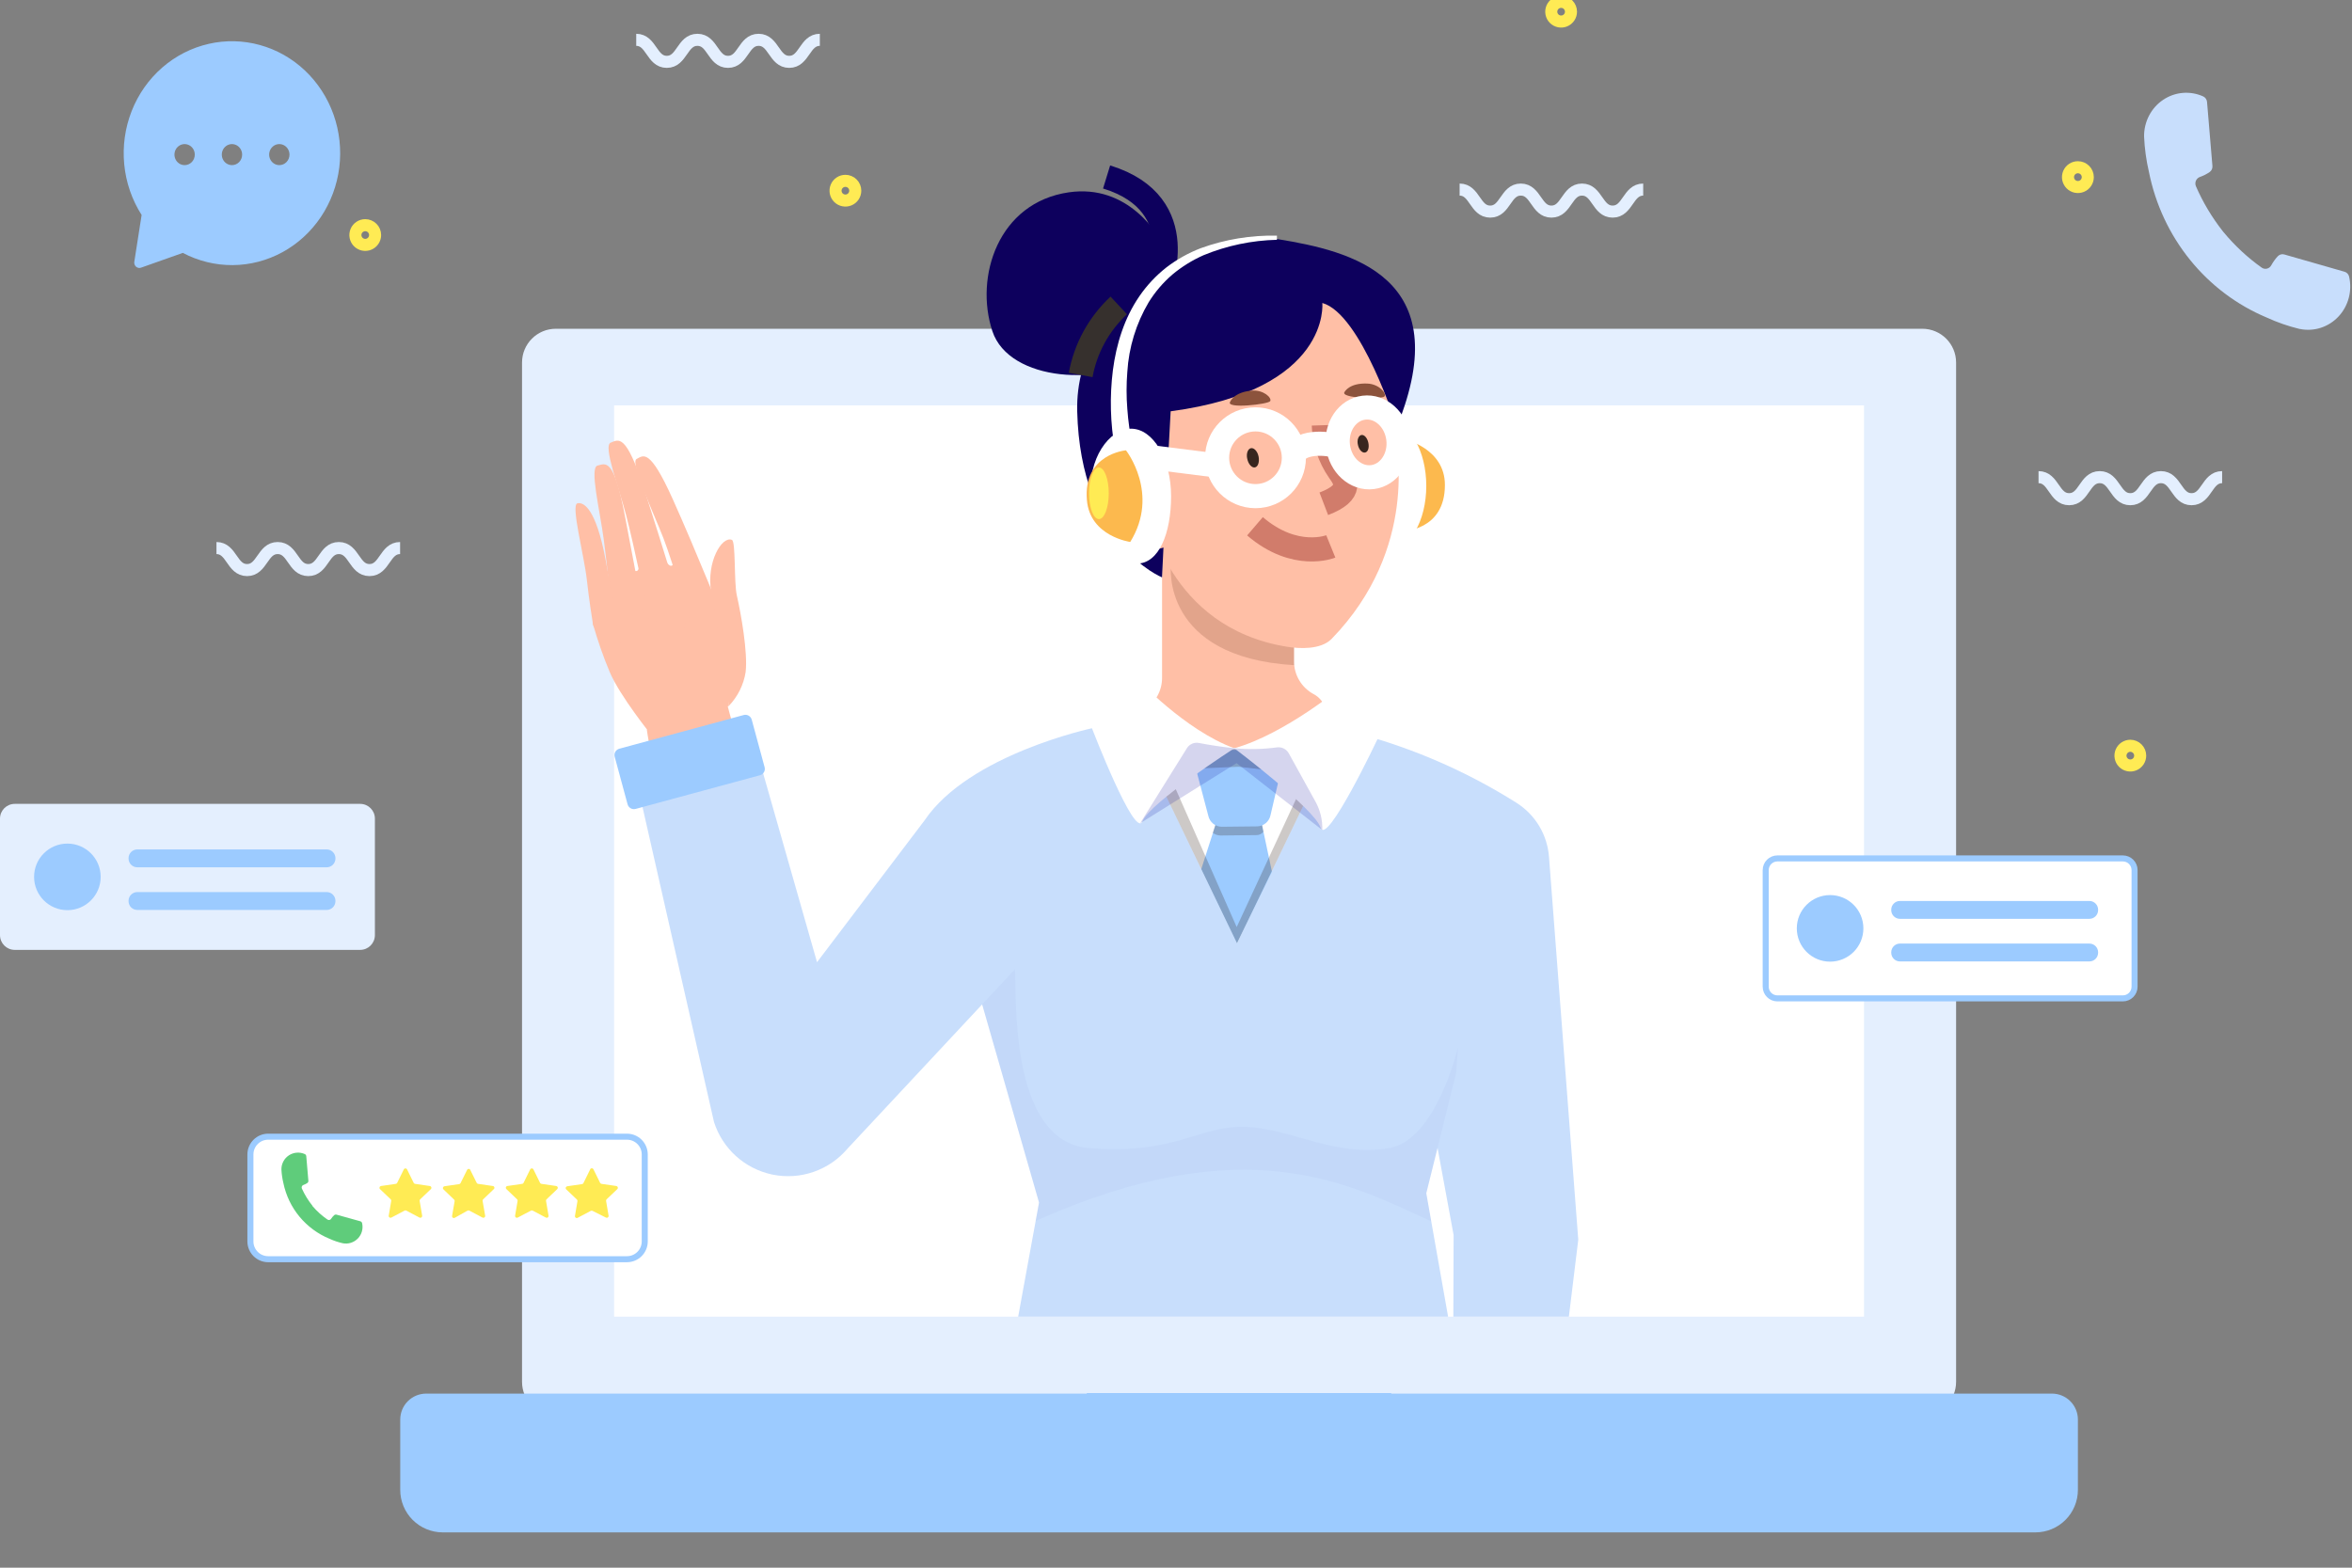 <svg width="195" height="130" viewBox="0 0 195 130" fill="none" xmlns="http://www.w3.org/2000/svg">
<rect x="0" y="0" width="195" height="130" fill="#808080" stroke="none"/>
<g clip-path="url(#clip0_1589_12955)">
<path d="M121.014 15.721C122.28 15.721 122.28 17.547 123.549 17.547C124.819 17.547 124.816 15.721 126.085 15.721C127.355 15.721 127.355 17.547 128.624 17.547C129.893 17.547 129.89 15.721 131.16 15.721C132.429 15.721 132.429 17.547 133.699 17.547C134.968 17.547 134.968 15.721 136.234 15.721" stroke="#E4EFFE" stroke-miterlimit="10"/>
<path d="M169.011 39.567C170.278 39.567 170.278 41.396 171.547 41.396C172.816 41.396 172.813 39.567 174.083 39.567C175.352 39.567 175.352 41.396 176.619 41.396C177.885 41.396 177.888 39.567 179.157 39.567C180.427 39.567 180.427 41.396 181.696 41.396C182.966 41.396 182.966 39.567 184.232 39.567" stroke="#E4EFFE" stroke-miterlimit="10"/>
<path d="M52.748 3.302C54.017 3.302 54.017 5.129 55.283 5.129C56.55 5.129 56.553 3.302 57.822 3.302C59.092 3.302 59.089 5.129 60.358 5.129C61.627 5.129 61.627 3.302 62.894 3.302C64.16 3.302 64.163 5.129 65.433 5.129C66.702 5.129 66.702 3.302 67.971 3.302" stroke="#E4EFFE" stroke-miterlimit="10"/>
<path d="M17.947 45.447C19.216 45.447 19.216 47.273 20.483 47.273C21.749 47.273 21.752 45.447 23.021 45.447C24.291 45.447 24.288 47.273 25.557 47.273C26.827 47.273 26.827 45.447 28.093 45.447C29.359 45.447 29.362 47.273 30.632 47.273C31.901 47.273 31.901 45.447 33.171 45.447" stroke="#E4EFFE" stroke-miterlimit="10"/>
<path d="M31.099 19.49C31.099 19.652 31.051 19.81 30.961 19.944C30.872 20.078 30.744 20.183 30.595 20.245C30.445 20.307 30.281 20.323 30.122 20.292C29.964 20.26 29.818 20.182 29.704 20.068C29.589 19.954 29.512 19.808 29.48 19.649C29.448 19.491 29.465 19.327 29.527 19.177C29.588 19.028 29.693 18.9 29.828 18.811C29.962 18.721 30.12 18.673 30.282 18.673C30.498 18.673 30.706 18.759 30.86 18.912C31.013 19.065 31.099 19.273 31.099 19.49V19.49Z" stroke="#FFEB54" stroke-miterlimit="10"/>
<path d="M173.095 14.688C173.095 14.85 173.047 15.009 172.956 15.144C172.866 15.279 172.738 15.384 172.588 15.446C172.438 15.508 172.273 15.524 172.113 15.492C171.954 15.46 171.808 15.382 171.693 15.267C171.579 15.152 171.501 15.005 171.469 14.846C171.438 14.687 171.455 14.522 171.517 14.372C171.58 14.222 171.686 14.094 171.821 14.004C171.956 13.915 172.115 13.867 172.277 13.868C172.494 13.868 172.702 13.955 172.856 14.109C173.009 14.263 173.095 14.471 173.095 14.688V14.688Z" stroke="#FFEB54" stroke-miterlimit="10"/>
<path d="M177.439 62.662C177.439 62.823 177.391 62.981 177.301 63.116C177.211 63.25 177.084 63.355 176.934 63.417C176.785 63.479 176.621 63.495 176.462 63.463C176.304 63.432 176.158 63.354 176.044 63.24C175.929 63.125 175.851 62.98 175.82 62.821C175.788 62.663 175.805 62.498 175.866 62.349C175.928 62.2 176.033 62.072 176.167 61.982C176.302 61.892 176.46 61.844 176.622 61.844C176.838 61.844 177.046 61.931 177.199 62.084C177.353 62.237 177.439 62.445 177.439 62.662V62.662Z" stroke="#FFEB54" stroke-miterlimit="10"/>
<path d="M130.247 0.967C130.248 1.129 130.2 1.288 130.11 1.423C130.02 1.558 129.892 1.663 129.742 1.725C129.592 1.787 129.427 1.803 129.268 1.771C129.109 1.739 128.963 1.66 128.849 1.545C128.734 1.429 128.657 1.282 128.627 1.123C128.596 0.964 128.614 0.799 128.678 0.65C128.741 0.5 128.848 0.373 128.984 0.285C129.12 0.196 129.279 0.15 129.442 0.153C129.656 0.156 129.86 0.243 130.011 0.395C130.161 0.547 130.246 0.753 130.247 0.967V0.967Z" stroke="#FFEB54" stroke-miterlimit="10"/>
<path d="M70.908 15.813C70.908 15.975 70.86 16.133 70.77 16.268C70.68 16.402 70.553 16.507 70.403 16.569C70.254 16.631 70.09 16.647 69.931 16.615C69.773 16.584 69.627 16.506 69.513 16.392C69.398 16.277 69.321 16.131 69.289 15.973C69.258 15.814 69.274 15.65 69.336 15.501C69.397 15.351 69.502 15.224 69.637 15.134C69.771 15.044 69.929 14.996 70.091 14.996C70.308 14.996 70.515 15.082 70.669 15.236C70.822 15.389 70.908 15.597 70.908 15.813V15.813Z" stroke="#FFEB54" stroke-miterlimit="10"/>
<path d="M159.374 27.262H46.083C44.535 27.262 43.281 28.517 43.281 30.064V114.59C43.281 116.138 44.535 117.393 46.083 117.393H159.374C160.922 117.393 162.176 116.138 162.176 114.59V30.064C162.176 28.517 160.922 27.262 159.374 27.262Z" fill="#E4EFFE"/>
<path d="M35.335 115.563H170.122C170.693 115.563 171.241 115.79 171.644 116.194C172.048 116.597 172.275 117.145 172.275 117.716V123.548C172.275 124.482 171.903 125.379 171.243 126.04C170.582 126.7 169.686 127.072 168.751 127.072H36.706C35.772 127.072 34.876 126.7 34.215 126.04C33.554 125.379 33.183 124.482 33.183 123.548V117.716C33.183 117.145 33.409 116.597 33.813 116.194C34.217 115.79 34.764 115.563 35.335 115.563V115.563Z" fill="#9CCBFF"/>
<path d="M90.099 115.518H115.346V118.117C115.346 118.421 115.226 118.713 115.011 118.928C114.796 119.143 114.504 119.264 114.2 119.264H91.252C90.948 119.264 90.656 119.143 90.441 118.928C90.226 118.713 90.105 118.421 90.105 118.117V115.518H90.099Z" fill="#9CCBFF"/>
<path d="M154.542 33.618H50.915V109.186H154.542V33.618Z" fill="white"/>
<path d="M147.47 54.078C147.339 54.078 147.21 54.039 147.101 53.966C146.992 53.893 146.907 53.789 146.856 53.668C146.806 53.546 146.793 53.413 146.818 53.284C146.844 53.155 146.907 53.036 147 52.944C147.093 52.851 147.212 52.787 147.341 52.762C147.47 52.736 147.603 52.749 147.725 52.8C147.846 52.85 147.95 52.935 148.023 53.044C148.096 53.154 148.135 53.282 148.135 53.413C148.135 53.59 148.065 53.759 147.94 53.883C147.816 54.008 147.647 54.078 147.47 54.078Z" fill="white"/>
<path d="M144.375 54.078C144.243 54.079 144.114 54.04 144.005 53.968C143.895 53.895 143.809 53.791 143.758 53.67C143.708 53.549 143.694 53.415 143.719 53.286C143.745 53.157 143.808 53.038 143.901 52.945C143.993 52.851 144.112 52.788 144.241 52.762C144.37 52.736 144.504 52.749 144.625 52.799C144.747 52.849 144.851 52.935 144.924 53.044C144.997 53.153 145.036 53.282 145.036 53.413C145.037 53.501 145.02 53.587 144.987 53.668C144.954 53.748 144.905 53.822 144.844 53.883C144.782 53.945 144.709 53.994 144.629 54.028C144.548 54.061 144.462 54.078 144.375 54.078V54.078Z" fill="white"/>
<path d="M141.276 54.078C141.145 54.078 141.016 54.039 140.907 53.966C140.797 53.893 140.712 53.789 140.662 53.668C140.612 53.546 140.598 53.413 140.624 53.284C140.65 53.155 140.713 53.036 140.806 52.944C140.899 52.851 141.017 52.787 141.146 52.762C141.275 52.736 141.409 52.749 141.53 52.8C141.652 52.85 141.756 52.935 141.829 53.044C141.902 53.154 141.941 53.282 141.941 53.413C141.941 53.501 141.924 53.587 141.891 53.668C141.858 53.749 141.809 53.823 141.747 53.884C141.685 53.946 141.612 53.995 141.531 54.028C141.45 54.062 141.363 54.079 141.276 54.078V54.078Z" fill="white"/>
<path d="M49.149 51.704C49.149 51.704 50.346 44.86 58.382 47.782L60.319 54.117L60.43 58.533L54.029 60.985C54.029 60.985 51.421 57.758 50.565 55.761C50.009 54.44 49.536 53.085 49.149 51.704V51.704Z" fill="#FFBFA6"/>
<path d="M53.855 51.435C53.855 51.435 52.538 45.085 51.912 42.722C51.286 40.36 49.981 36.956 50.631 36.708C51.28 36.459 51.885 35.855 53.409 40.57C54.933 45.285 57.02 52.174 57.02 52.174L53.855 51.435Z" fill="#FFBFA6"/>
<path d="M51.032 53.575C51.032 53.575 50.379 47.156 50.056 44.734C49.733 42.312 48.858 38.77 49.541 38.606C50.224 38.441 50.891 37.917 51.813 42.797C52.736 47.677 54.077 54.719 54.077 54.719L51.032 53.575Z" fill="#FFBFA6"/>
<path d="M49.313 52.111C49.234 52.002 49.18 51.876 49.158 51.743C49.074 51.225 48.843 49.758 48.649 48.043C48.421 46.022 47.31 41.872 47.87 41.737C48.43 41.603 49.421 42.279 50.191 46.33C50.96 50.381 51.72 55.312 51.72 55.312L49.313 52.111Z" fill="#FFBFA6"/>
<path d="M57.197 51.575C57.197 51.575 55.834 46.785 55.011 44.648C54.188 42.51 52.2 38.36 52.778 38.061C53.355 37.762 53.861 37.139 55.771 41.378C57.681 45.618 60.217 51.947 60.217 51.947L57.197 51.575Z" fill="#FFBFA6"/>
<path d="M55.203 46.537C55.203 46.537 55.801 47.567 55.963 46.237L56.679 47.435L55.239 47.36L55.203 46.537Z" fill="#FFBFA6"/>
<path d="M52.469 47.156C52.469 47.156 52.915 47.908 53.089 46.587L53.804 47.785L52.505 47.986L52.469 47.156Z" fill="#FFBFA6"/>
<path d="M60.43 58.533C61.167 57.763 61.652 56.787 61.819 55.734C62.011 54.111 61.433 50.881 61.091 49.384C60.84 48.276 61.014 44.908 60.681 44.77C59.855 44.429 58.553 46.596 58.96 49.075C59.367 51.554 60.43 58.533 60.43 58.533Z" fill="#FFBFA6"/>
<path d="M60.19 58.003C60.19 58.003 61.825 64.662 63.1 66.191C63.1 66.191 58.193 70.943 55.915 71.461C55.915 71.461 53.918 62.665 53.634 60.554C53.541 59.985 60.19 58.003 60.19 58.003Z" fill="#FFBFA6"/>
<path d="M116.226 44.052C116.226 44.052 113.703 40.252 116.502 36.45C116.502 36.45 119.795 37.19 119.795 40.214C119.804 44.052 116.226 44.052 116.226 44.052Z" fill="#FCB94E"/>
<path d="M115.182 45.567C116.876 45.567 118.25 43.205 118.25 40.291C118.25 37.378 116.876 35.016 115.182 35.016C113.487 35.016 112.113 37.378 112.113 40.291C112.113 43.205 113.487 45.567 115.182 45.567Z" fill="white"/>
<path d="M128.426 71.074C128.361 70.169 128.084 69.291 127.619 68.511C127.154 67.732 126.512 67.072 125.747 66.584C122.061 64.257 118.075 62.444 113.9 61.195C99.955 63.413 90.548 60.386 90.548 60.386C90.548 60.386 80.339 62.56 76.656 68.027L67.738 79.79L62.397 61.066L52.484 63.461L59.196 93.04C59.542 94.123 60.166 95.095 61.007 95.858C61.848 96.622 62.876 97.15 63.986 97.39L64.07 97.408C65.2 97.635 66.371 97.555 67.459 97.176C68.548 96.797 69.516 96.135 70.261 95.256L84.261 80.254L104.685 105.351L117.373 85.376L120.517 102.42L120.493 109.186H130.073L130.851 102.8L128.426 71.074Z" fill="#C8DEFC"/>
<path d="M111.314 56.898C111.314 56.898 106.754 54.65 94.249 56.261L103.676 65.985L111.314 56.898Z" fill="white"/>
<path d="M96.344 56.18V37.319H107.284V54.83C107.283 55.394 107.436 55.947 107.727 56.431C108.017 56.914 108.435 57.309 108.933 57.572C112.029 59.204 110.415 70.497 101.416 67.844C99.251 67.206 90.338 61.47 94.829 58.862C95.296 58.589 95.683 58.197 95.949 57.726C96.215 57.255 96.351 56.721 96.344 56.18Z" fill="#FFBFA6"/>
<g style="mix-blend-mode:multiply" opacity="0.25">
<path d="M107.284 52.351C107.284 52.351 100.892 50.486 97.075 46.929C97.075 46.929 96.257 54.497 107.284 55.159V52.351Z" fill="#8C533C"/>
</g>
<path d="M101.446 20.831C109.871 19.349 114.451 21.7 115.816 29.424C115.816 29.424 115.661 36.229 115.712 36.636C115.712 36.687 117.717 45.453 110.391 52.991C109.493 53.889 107.73 53.803 106.67 53.626C96.805 52.012 95.219 42.6 95.219 42.6C95.012 41.983 90.38 37.378 90.264 36.72C88.91 28.995 93.024 22.307 101.446 20.831Z" fill="#FFBFA6"/>
<path d="M109.631 25.125C109.631 25.125 110.377 32.328 97.057 34.106C97.057 34.106 96.473 44.821 96.341 47.878C96.341 47.878 89.575 45.163 89.309 34.106C89.078 24.562 100.087 18.873 105.991 19.84C111.894 20.807 120.909 22.888 115.813 35.382C115.816 35.373 112.858 26.026 109.631 25.125Z" fill="#0D005D"/>
<path d="M96.188 45.481C98.235 45.033 99.492 42.834 98.997 40.57C98.501 38.305 96.441 36.832 94.394 37.28C92.347 37.727 91.09 39.926 91.585 42.191C92.081 44.456 94.142 45.928 96.188 45.481Z" fill="#FFBFA6"/>
<path d="M93.775 59.985C93.775 59.985 100.889 64.551 111.343 59.985L102.559 78.221L93.775 59.985Z" fill="white"/>
<path d="M101.26 66.889H104.308L105.455 72.29L102.551 78.221L99.593 72.077L101.26 66.889Z" fill="#9CCBFF"/>
<g style="mix-blend-mode:multiply" opacity="0.25">
<path d="M104.179 69.251C104.29 69.252 104.398 69.227 104.497 69.178C104.596 69.129 104.682 69.058 104.748 68.97L104.299 66.769H101.305L100.551 69.059C100.741 69.207 100.975 69.286 101.215 69.284L104.179 69.251Z" fill="#38261F"/>
</g>
<path d="M99.153 63.754L100.182 67.661C100.239 67.913 100.379 68.139 100.579 68.302C100.779 68.465 101.029 68.556 101.287 68.559L104.245 68.527C104.504 68.516 104.752 68.42 104.95 68.252C105.147 68.084 105.283 67.855 105.335 67.602L106.251 63.673C106.301 63.498 106.31 63.315 106.278 63.135C106.246 62.956 106.173 62.787 106.066 62.64C105.958 62.493 105.819 62.373 105.658 62.288C105.497 62.203 105.319 62.156 105.137 62.15L100.233 62.206C100.052 62.216 99.874 62.267 99.715 62.356C99.556 62.444 99.419 62.568 99.315 62.717C99.211 62.866 99.142 63.037 99.114 63.217C99.086 63.397 99.099 63.58 99.153 63.754Z" fill="#9CCBFF"/>
<g style="mix-blend-mode:multiply" opacity="0.25">
<path d="M93.775 59.985L102.559 78.221L111.343 59.985C100.652 64.787 93.775 59.985 93.775 59.985ZM102.532 76.876L96.769 63.829L102.697 63.584L108.391 64.239L102.532 76.876Z" fill="#38261F"/>
</g>
<path d="M111.314 56.898C111.314 56.898 106.523 60.883 102.332 62.048C102.332 62.048 108.975 67.06 109.487 68.634C109.999 70.209 114.23 61.242 114.23 61.242C114.23 61.242 113.799 58.928 111.314 56.898Z" fill="white"/>
<path d="M94.252 56.261C94.252 56.261 98.266 60.581 102.335 62.048C102.335 62.048 95.341 66.557 94.719 68.102C94.096 69.646 90.527 60.38 90.527 60.38C91.43 58.735 92.705 57.324 94.252 56.261V56.261Z" fill="white"/>
<g style="mix-blend-mode:multiply" opacity="0.17">
<path d="M98.404 62.045C98.505 61.88 98.655 61.751 98.832 61.673C99.009 61.596 99.205 61.574 99.395 61.611C100.338 61.79 101.332 61.943 102.359 62.051C103.528 62.16 104.707 62.135 105.871 61.976C106.063 61.95 106.259 61.983 106.433 62.07C106.607 62.157 106.751 62.294 106.847 62.464L109.068 66.485C109.464 67.201 109.657 68.011 109.628 68.829V68.829L102.52 63.281L94.527 68.266L98.404 62.045Z" fill="#080399"/>
</g>
<path d="M84.414 109.186H120.059L118.25 98.95L123.211 78.969H80.189L86.144 99.723L84.414 109.186Z" fill="#C8DEFC"/>
<g style="mix-blend-mode:multiply" opacity="0.17">
<g style="mix-blend-mode:multiply" opacity="0.17">
<path d="M81.234 80.215V80.092C81.234 80.092 81.225 80.137 81.234 80.215Z" fill="#080399"/>
</g>
<g style="mix-blend-mode:multiply" opacity="0.17">
<path d="M115.182 95.208C110.643 95.974 107.164 93.618 103.314 93.451C99.464 93.283 97.5 95.798 90.275 95.208C83.441 94.651 84.336 81.792 84.141 80.388L81.432 83.292L86.144 99.717L85.866 101.238C103.314 93.454 111.951 98.193 118.663 101.28L118.25 98.944L120.72 88.99L120.873 86.894C120.873 86.894 119.065 94.552 115.182 95.208Z" fill="#080399"/>
</g>
</g>
<path d="M95.051 29.373C97.461 27.463 98.044 24.035 96.646 20.715C96.104 19.424 93.506 15.239 88.614 15.948C82.767 16.793 80.782 22.945 82.276 27.46C83.674 31.69 91.596 32.109 95.051 29.373Z" fill="#0D005D"/>
<path d="M96 23.957C96 23.957 99.102 16.933 91.746 14.676" stroke="#0D005D" stroke-width="2" stroke-miterlimit="10"/>
<path d="M111.487 32.486C111.487 32.486 111.876 31.741 113.37 31.807C114.364 31.852 114.972 32.636 114.787 32.876C114.601 33.115 111.008 33.049 111.487 32.486Z" fill="#8C533C"/>
<path d="M101.99 33.319C101.99 33.319 102.275 32.525 103.766 32.394C104.757 32.304 105.463 32.992 105.311 33.262C105.158 33.531 101.589 33.926 101.99 33.319Z" fill="#8C533C"/>
<path d="M109.754 35.259C109.798 36.614 110.233 37.928 111.005 39.043C111.532 39.794 112.284 40.809 109.754 41.776" stroke="#D17C6B" stroke-width="2" stroke-miterlimit="10"/>
<path d="M103.41 38.061C103.505 38.501 103.79 38.812 104.047 38.759C104.305 38.705 104.433 38.297 104.347 37.86C104.26 37.423 103.963 37.109 103.709 37.166C103.454 37.223 103.302 37.621 103.41 38.061Z" fill="#38261F"/>
<path d="M112.583 36.891C112.67 37.292 112.933 37.576 113.182 37.525C113.43 37.474 113.532 37.109 113.445 36.708C113.358 36.307 113.098 36.022 112.864 36.073C112.631 36.124 112.484 36.489 112.583 36.891Z" fill="#38261F"/>
<path d="M110.334 45.312C110.334 45.312 107.392 46.51 104.047 43.642" stroke="#D17C6B" stroke-width="2" stroke-miterlimit="10"/>
<path d="M104.089 41.142C105.847 41.142 107.272 39.717 107.272 37.959C107.272 36.202 105.847 34.777 104.089 34.777C102.332 34.777 100.907 36.202 100.907 37.959C100.907 39.717 102.332 41.142 104.089 41.142Z" stroke="white" stroke-width="2" stroke-miterlimit="10"/>
<path d="M110.93 36.992C111.125 38.582 112.403 39.735 113.783 39.564C115.163 39.393 116.127 37.965 115.93 36.375C115.732 34.786 114.457 33.636 113.074 33.807C111.691 33.977 110.733 35.405 110.93 36.992Z" stroke="white" stroke-width="2" stroke-miterlimit="10"/>
<path d="M100.907 38.606L95.781 37.959" stroke="white" stroke-width="2" stroke-miterlimit="10"/>
<path d="M110.93 36.992C110.93 36.992 108.332 36.274 107.275 37.591" stroke="white" stroke-width="2" stroke-miterlimit="10"/>
<path d="M97.093 41.142C97.093 44.231 96.087 46.737 94.252 46.737C92.132 46.737 90.806 44.941 90.455 41.142C90.171 38.067 91.952 35.549 93.776 35.549C95.599 35.549 97.093 38.052 97.093 41.142Z" fill="white"/>
<path d="M92.434 37.247C92.052 35.087 91.995 32.882 92.267 30.705C92.548 28.55 93.21 26.388 94.464 24.565C95.087 23.657 95.844 22.849 96.71 22.17C97.577 21.507 98.535 20.972 99.554 20.58C101.576 19.847 103.717 19.495 105.868 19.541V19.885C103.781 19.934 101.721 20.366 99.79 21.161C98.853 21.573 97.98 22.115 97.195 22.771C96.427 23.433 95.764 24.209 95.231 25.071C94.193 26.828 93.587 28.806 93.464 30.843C93.382 31.863 93.382 32.888 93.464 33.909C93.497 34.42 93.557 34.929 93.626 35.435C93.695 35.941 93.788 36.456 93.901 36.914L92.434 37.247Z" fill="white"/>
<path d="M93.353 37.343C93.353 37.343 96.182 40.935 93.707 44.941C93.707 44.941 90.356 44.48 90.114 41.465C89.787 37.639 93.353 37.343 93.353 37.343Z" fill="#FCB94E"/>
<path d="M61.657 59.294L51.347 62.086C51.057 62.165 50.885 62.464 50.964 62.755L52.031 66.695C52.11 66.986 52.409 67.157 52.699 67.079L63.009 64.287C63.299 64.208 63.471 63.909 63.392 63.618L62.325 59.678C62.246 59.387 61.947 59.215 61.657 59.294Z" fill="#9CCBFF"/>
<path d="M91.925 40.905C91.925 42.088 91.56 43.046 91.108 43.046C90.656 43.046 90.29 42.088 90.29 40.905C90.29 39.723 90.656 38.764 91.108 38.764C91.56 38.764 91.925 39.723 91.925 40.905Z" fill="#FFEB54"/>
<path d="M92.755 25.328C91.108 26.859 90 28.882 89.596 31.094" stroke="#36302D" stroke-width="2" stroke-miterlimit="10"/>
<path d="M147.362 71.184H176.001C176.538 71.184 176.973 71.619 176.973 72.155V81.82C176.973 82.356 176.538 82.791 176.001 82.791H147.362C146.826 82.791 146.391 82.356 146.391 81.82V72.155C146.391 71.619 146.826 71.184 147.362 71.184Z" fill="white" stroke="#9CCBFF" stroke-width="0.5"/>
<path d="M173.226 74.712H157.523C157.123 74.712 156.799 75.037 156.799 75.437V75.47C156.799 75.87 157.123 76.194 157.523 76.194H173.226C173.626 76.194 173.951 75.87 173.951 75.47V75.437C173.951 75.037 173.626 74.712 173.226 74.712Z" fill="#9CCBFF"/>
<path d="M173.226 78.245H157.523C157.123 78.245 156.799 78.569 156.799 78.969V79.002C156.799 79.403 157.123 79.727 157.523 79.727H173.226C173.626 79.727 173.951 79.403 173.951 79.002V78.969C173.951 78.569 173.626 78.245 173.226 78.245Z" fill="#9CCBFF"/>
<path d="M151.73 79.745C153.255 79.745 154.49 78.509 154.49 76.984C154.49 75.46 153.255 74.224 151.73 74.224C150.206 74.224 148.97 75.46 148.97 76.984C148.97 78.509 150.206 79.745 151.73 79.745Z" fill="#9CCBFF"/>
<path d="M22.237 94.259H51.979C52.795 94.259 53.455 94.919 53.455 95.735V102.943C53.455 103.758 52.795 104.419 51.979 104.419H22.237C21.422 104.419 20.761 103.758 20.761 102.943V95.735C20.761 94.919 21.422 94.259 22.237 94.259Z" fill="white" stroke="#9CCBFF" stroke-width="0.5"/>
<path d="M33.752 96.978L34.297 98.087C34.308 98.109 34.324 98.128 34.344 98.143C34.364 98.157 34.387 98.167 34.412 98.171L35.638 98.349C35.666 98.353 35.692 98.365 35.714 98.383C35.735 98.401 35.751 98.425 35.76 98.452C35.769 98.479 35.77 98.507 35.763 98.535C35.757 98.562 35.743 98.587 35.723 98.607L34.835 99.453C34.818 99.47 34.805 99.491 34.798 99.513C34.79 99.536 34.788 99.56 34.792 99.584L35 100.807C35.004 100.835 35.001 100.863 34.99 100.889C34.98 100.916 34.962 100.938 34.939 100.955C34.916 100.972 34.889 100.982 34.861 100.984C34.833 100.986 34.805 100.98 34.78 100.967L33.684 100.388C33.662 100.377 33.638 100.372 33.614 100.372C33.59 100.372 33.566 100.377 33.544 100.388L32.449 100.967C32.424 100.98 32.395 100.986 32.367 100.984C32.339 100.982 32.312 100.972 32.289 100.955C32.266 100.938 32.248 100.916 32.238 100.889C32.227 100.863 32.224 100.835 32.229 100.807L32.436 99.584C32.44 99.56 32.438 99.536 32.431 99.513C32.423 99.491 32.411 99.47 32.394 99.453L31.505 98.607C31.485 98.587 31.472 98.562 31.465 98.535C31.459 98.507 31.46 98.479 31.468 98.452C31.477 98.425 31.493 98.401 31.515 98.383C31.536 98.365 31.562 98.353 31.59 98.349L32.817 98.171C32.841 98.168 32.865 98.158 32.885 98.144C32.905 98.129 32.921 98.109 32.931 98.087L33.477 96.978C33.489 96.952 33.508 96.93 33.533 96.915C33.557 96.9 33.585 96.891 33.614 96.891C33.643 96.891 33.671 96.9 33.696 96.915C33.72 96.93 33.739 96.952 33.752 96.978V96.978Z" fill="#FFEB54"/>
<path d="M38.971 96.978L39.521 98.087C39.531 98.109 39.547 98.129 39.567 98.143C39.587 98.158 39.61 98.168 39.635 98.171L40.858 98.349C40.886 98.352 40.914 98.362 40.936 98.38C40.959 98.398 40.975 98.423 40.984 98.45C40.993 98.478 40.994 98.507 40.987 98.535C40.979 98.563 40.964 98.588 40.942 98.607L40.058 99.453C40.04 99.469 40.026 99.49 40.018 99.513C40.01 99.535 40.008 99.56 40.011 99.584L40.223 100.807C40.228 100.834 40.225 100.863 40.214 100.889C40.203 100.916 40.186 100.938 40.163 100.955C40.14 100.972 40.113 100.982 40.085 100.984C40.056 100.986 40.028 100.98 40.003 100.967L38.907 100.388C38.885 100.377 38.86 100.372 38.836 100.372C38.811 100.372 38.786 100.377 38.764 100.388L37.702 100.988C37.677 101.001 37.648 101.007 37.62 101.005C37.592 101.003 37.565 100.993 37.542 100.976C37.519 100.959 37.502 100.937 37.491 100.91C37.48 100.884 37.477 100.856 37.482 100.828L37.693 99.605C37.697 99.581 37.695 99.557 37.687 99.534C37.679 99.511 37.665 99.49 37.647 99.474L36.763 98.628C36.743 98.608 36.729 98.583 36.722 98.556C36.716 98.528 36.717 98.5 36.726 98.473C36.735 98.446 36.751 98.422 36.772 98.404C36.794 98.386 36.819 98.374 36.847 98.37L38.07 98.192C38.094 98.189 38.118 98.179 38.138 98.165C38.158 98.15 38.174 98.13 38.184 98.108L38.734 96.999C38.746 96.98 38.763 96.963 38.782 96.951C38.802 96.939 38.824 96.931 38.847 96.929C38.87 96.927 38.893 96.93 38.915 96.939C38.936 96.948 38.956 96.961 38.971 96.978V96.978Z" fill="#FFEB54"/>
<path d="M44.229 96.978L44.775 98.087C44.786 98.108 44.803 98.127 44.822 98.142C44.842 98.156 44.865 98.166 44.889 98.171L46.116 98.349C46.144 98.353 46.17 98.365 46.191 98.383C46.213 98.401 46.228 98.425 46.237 98.452C46.246 98.479 46.247 98.507 46.241 98.535C46.234 98.562 46.22 98.587 46.2 98.607L45.312 99.453C45.295 99.47 45.283 99.491 45.275 99.513C45.268 99.536 45.266 99.56 45.27 99.584L45.477 100.807C45.482 100.835 45.479 100.863 45.468 100.889C45.457 100.916 45.44 100.938 45.417 100.955C45.394 100.972 45.367 100.982 45.339 100.984C45.31 100.986 45.282 100.98 45.257 100.967L44.161 100.388C44.14 100.377 44.116 100.372 44.092 100.372C44.068 100.372 44.044 100.377 44.022 100.388L42.926 100.967C42.901 100.98 42.873 100.986 42.845 100.984C42.816 100.982 42.789 100.972 42.767 100.955C42.744 100.938 42.726 100.916 42.715 100.889C42.705 100.863 42.702 100.835 42.706 100.807L42.913 99.584C42.917 99.56 42.915 99.536 42.908 99.513C42.901 99.491 42.888 99.47 42.871 99.453L41.987 98.607C41.966 98.588 41.95 98.563 41.943 98.536C41.935 98.508 41.935 98.479 41.944 98.452C41.952 98.425 41.968 98.4 41.99 98.382C42.012 98.364 42.039 98.352 42.068 98.349L43.294 98.171C43.319 98.168 43.342 98.158 43.362 98.144C43.382 98.129 43.398 98.109 43.408 98.087L43.954 96.978C43.967 96.952 43.986 96.93 44.01 96.915C44.035 96.9 44.063 96.891 44.092 96.891C44.12 96.891 44.149 96.9 44.173 96.915C44.197 96.93 44.217 96.952 44.229 96.978V96.978Z" fill="#FFEB54"/>
<path d="M49.209 96.978L49.754 98.087C49.765 98.109 49.781 98.128 49.801 98.143C49.821 98.157 49.844 98.167 49.868 98.171L51.095 98.349C51.123 98.353 51.149 98.365 51.17 98.383C51.192 98.401 51.208 98.425 51.217 98.452C51.225 98.479 51.227 98.507 51.22 98.535C51.214 98.562 51.2 98.587 51.18 98.607L50.291 99.453C50.275 99.47 50.262 99.491 50.255 99.513C50.247 99.536 50.245 99.561 50.249 99.584L50.456 100.807C50.461 100.835 50.458 100.863 50.447 100.889C50.437 100.916 50.419 100.938 50.396 100.955C50.373 100.972 50.346 100.982 50.318 100.984C50.29 100.986 50.262 100.98 50.236 100.967L49.124 100.409C49.102 100.399 49.078 100.393 49.054 100.393C49.03 100.393 49.006 100.399 48.984 100.409L47.889 100.989C47.864 101.002 47.835 101.007 47.807 101.005C47.779 101.003 47.752 100.993 47.729 100.976C47.706 100.959 47.688 100.937 47.678 100.911C47.667 100.884 47.664 100.856 47.669 100.828L47.876 99.605C47.88 99.582 47.878 99.557 47.87 99.535C47.863 99.512 47.851 99.491 47.834 99.474L46.945 98.628C46.925 98.608 46.911 98.583 46.905 98.556C46.898 98.528 46.9 98.5 46.908 98.473C46.917 98.446 46.933 98.423 46.955 98.404C46.976 98.386 47.002 98.374 47.03 98.37L48.257 98.192C48.281 98.189 48.305 98.179 48.325 98.165C48.345 98.15 48.361 98.13 48.371 98.108L48.917 96.999C48.923 96.967 48.941 96.938 48.965 96.916C48.99 96.894 49.022 96.881 49.055 96.879C49.088 96.877 49.12 96.885 49.148 96.903C49.176 96.921 49.197 96.947 49.209 96.978V96.978Z" fill="#FFEB54"/>
<path d="M27.461 101.056C27.446 101.083 27.426 101.107 27.401 101.126C27.377 101.144 27.349 101.158 27.319 101.164C27.288 101.171 27.257 101.171 27.227 101.165C27.197 101.159 27.169 101.146 27.144 101.128C26.683 100.81 26.267 100.433 25.904 100.007V99.986C25.553 99.55 25.259 99.071 25.028 98.56C25.016 98.532 25.009 98.502 25.009 98.471C25.008 98.44 25.015 98.409 25.027 98.381C25.039 98.353 25.058 98.327 25.08 98.306C25.103 98.285 25.13 98.27 25.16 98.26C25.272 98.222 25.378 98.169 25.477 98.103C25.508 98.082 25.533 98.053 25.548 98.019C25.564 97.984 25.57 97.946 25.566 97.909L25.392 95.874C25.389 95.837 25.376 95.801 25.355 95.771C25.333 95.74 25.304 95.716 25.27 95.701C25.059 95.606 24.828 95.566 24.598 95.585C24.368 95.603 24.146 95.679 23.953 95.805C23.761 95.931 23.602 96.104 23.494 96.308C23.385 96.511 23.33 96.739 23.332 96.97C23.35 97.35 23.404 97.729 23.493 98.099C23.704 99.127 24.164 100.088 24.834 100.896C25.504 101.703 26.363 102.334 27.334 102.731C27.68 102.888 28.042 103.01 28.413 103.095V103.095C28.639 103.14 28.873 103.127 29.093 103.057C29.313 102.988 29.512 102.864 29.672 102.698C29.832 102.532 29.948 102.328 30.008 102.106C30.069 101.883 30.073 101.649 30.02 101.424C30.011 101.388 29.992 101.354 29.965 101.327C29.938 101.3 29.904 101.281 29.868 101.272L27.905 100.726C27.869 100.715 27.831 100.714 27.794 100.723C27.758 100.732 27.724 100.751 27.698 100.777C27.607 100.859 27.527 100.953 27.461 101.056Z" fill="#5FCC7B"/>
</g>
<path d="M29.861 66.661H1.221C0.547 66.661 0 67.207 0 67.882V77.546C0 78.221 0.547 78.768 1.221 78.768H29.861C30.535 78.768 31.082 78.221 31.082 77.546V67.882C31.082 67.207 30.535 66.661 29.861 66.661Z" fill="#E4EFFE"/>
<path d="M27.085 70.439H11.383C10.983 70.439 10.658 70.763 10.658 71.163V71.196C10.658 71.597 10.983 71.921 11.383 71.921H27.085C27.486 71.921 27.81 71.597 27.81 71.196V71.163C27.81 70.763 27.486 70.439 27.085 70.439Z" fill="#9CCBFF"/>
<path d="M27.085 73.975H11.383C10.983 73.975 10.658 74.299 10.658 74.699V74.732C10.658 75.132 10.983 75.457 11.383 75.457H27.085C27.486 75.457 27.81 75.132 27.81 74.732V74.699C27.81 74.299 27.486 73.975 27.085 73.975Z" fill="#9CCBFF"/>
<path d="M5.587 75.475C7.111 75.475 8.347 74.239 8.347 72.714C8.347 71.19 7.111 69.954 5.587 69.954C4.062 69.954 2.826 71.19 2.826 72.714C2.826 74.239 4.062 75.475 5.587 75.475Z" fill="#9CCBFF"/>
<path d="M188.312 21.991C188.275 22.062 188.224 22.124 188.162 22.173C188.1 22.222 188.028 22.257 187.952 22.276C187.876 22.294 187.797 22.296 187.72 22.281C187.644 22.266 187.571 22.235 187.507 22.189C186.34 21.358 185.283 20.374 184.362 19.264L184.319 19.216C184.306 19.201 184.294 19.181 184.281 19.165C183.389 18.031 182.643 16.783 182.063 15.452C182.031 15.379 182.014 15.3 182.013 15.22C182.013 15.139 182.029 15.06 182.06 14.986C182.092 14.913 182.138 14.847 182.196 14.793C182.254 14.739 182.322 14.698 182.396 14.673C182.681 14.573 182.952 14.436 183.202 14.264C183.28 14.207 183.343 14.13 183.382 14.04C183.422 13.95 183.437 13.851 183.427 13.753L182.982 8.462C182.975 8.364 182.943 8.27 182.889 8.189C182.836 8.108 182.762 8.044 182.676 8.001C182.141 7.757 181.555 7.655 180.972 7.703C180.389 7.752 179.827 7.95 179.338 8.28C178.849 8.609 178.448 9.06 178.173 9.59C177.898 10.12 177.756 10.712 177.762 11.312V11.312V11.324C177.805 12.316 177.941 13.302 178.167 14.268C178.702 16.943 179.871 19.443 181.57 21.545C183.269 23.648 185.446 25.288 187.909 26.323C188.793 26.73 189.713 27.05 190.655 27.279H190.678C191.253 27.396 191.847 27.364 192.407 27.184C192.966 27.004 193.472 26.683 193.879 26.249C194.285 25.816 194.578 25.284 194.732 24.703C194.886 24.123 194.895 23.512 194.758 22.927C194.734 22.832 194.685 22.745 194.618 22.675C194.55 22.606 194.465 22.556 194.372 22.531L189.391 21.103C189.299 21.075 189.202 21.073 189.109 21.096C189.015 21.119 188.93 21.168 188.861 21.236C188.646 21.462 188.462 21.716 188.312 21.991V21.991Z" fill="#C8DEFC"/>
<path d="M17.312 3.635C15.889 3.957 14.562 4.633 13.447 5.605C12.333 6.576 11.464 7.814 10.915 9.211C10.367 10.609 10.155 12.123 10.299 13.624C10.443 15.125 10.938 16.567 11.742 17.825L11.135 21.708C11.123 21.783 11.13 21.86 11.155 21.932C11.181 22.003 11.224 22.067 11.28 22.116C11.337 22.165 11.404 22.199 11.477 22.213C11.549 22.227 11.624 22.221 11.694 22.196L15.157 20.971C16.438 21.647 17.858 21.994 19.296 21.984C20.734 21.974 22.149 21.605 23.421 20.91C24.692 20.215 25.784 19.214 26.604 17.991C27.423 16.768 27.947 15.359 28.13 13.882C28.313 12.406 28.15 10.906 27.655 9.508C27.16 8.111 26.348 6.857 25.287 5.852C24.226 4.847 22.947 4.122 21.558 3.736C20.169 3.35 18.71 3.315 17.306 3.635H17.312ZM15.308 13.693C15.141 13.694 14.978 13.643 14.839 13.547C14.7 13.452 14.592 13.316 14.528 13.156C14.464 12.997 14.447 12.822 14.479 12.652C14.511 12.483 14.591 12.327 14.709 12.205C14.827 12.083 14.977 11.999 15.141 11.966C15.304 11.932 15.474 11.949 15.628 12.015C15.782 12.081 15.914 12.193 16.007 12.336C16.099 12.479 16.149 12.648 16.149 12.821C16.149 12.935 16.128 13.049 16.085 13.155C16.043 13.26 15.982 13.357 15.903 13.438C15.825 13.519 15.732 13.583 15.63 13.627C15.528 13.671 15.419 13.693 15.308 13.693V13.693ZM19.234 13.693C19.067 13.694 18.904 13.643 18.765 13.547C18.626 13.452 18.518 13.316 18.454 13.156C18.39 12.997 18.373 12.822 18.405 12.652C18.437 12.483 18.517 12.327 18.635 12.205C18.753 12.083 18.903 11.999 19.067 11.966C19.23 11.932 19.4 11.949 19.554 12.015C19.708 12.081 19.84 12.193 19.933 12.336C20.025 12.479 20.075 12.648 20.075 12.821C20.075 12.935 20.054 13.049 20.012 13.155C19.969 13.26 19.907 13.357 19.829 13.438C19.751 13.519 19.659 13.583 19.556 13.627C19.454 13.671 19.345 13.693 19.234 13.693V13.693ZM23.158 13.693C22.991 13.693 22.828 13.642 22.69 13.546C22.551 13.45 22.443 13.314 22.379 13.155C22.315 12.995 22.299 12.82 22.331 12.651C22.364 12.482 22.444 12.326 22.562 12.204C22.68 12.082 22.83 11.999 22.994 11.965C23.157 11.932 23.326 11.949 23.48 12.015C23.635 12.081 23.766 12.193 23.859 12.336C23.951 12.48 24.001 12.648 24.001 12.821C24.001 12.935 23.979 13.049 23.937 13.155C23.894 13.261 23.832 13.357 23.754 13.438C23.676 13.519 23.583 13.583 23.48 13.627C23.378 13.671 23.269 13.693 23.158 13.693V13.693Z" fill="#9CCBFF"/>
<defs>
<clipPath id="clip0_1589_12955">
<rect width="166.285" height="129.332" fill="white" transform="translate(17.947)"/>
</clipPath>
</defs>
</svg>

